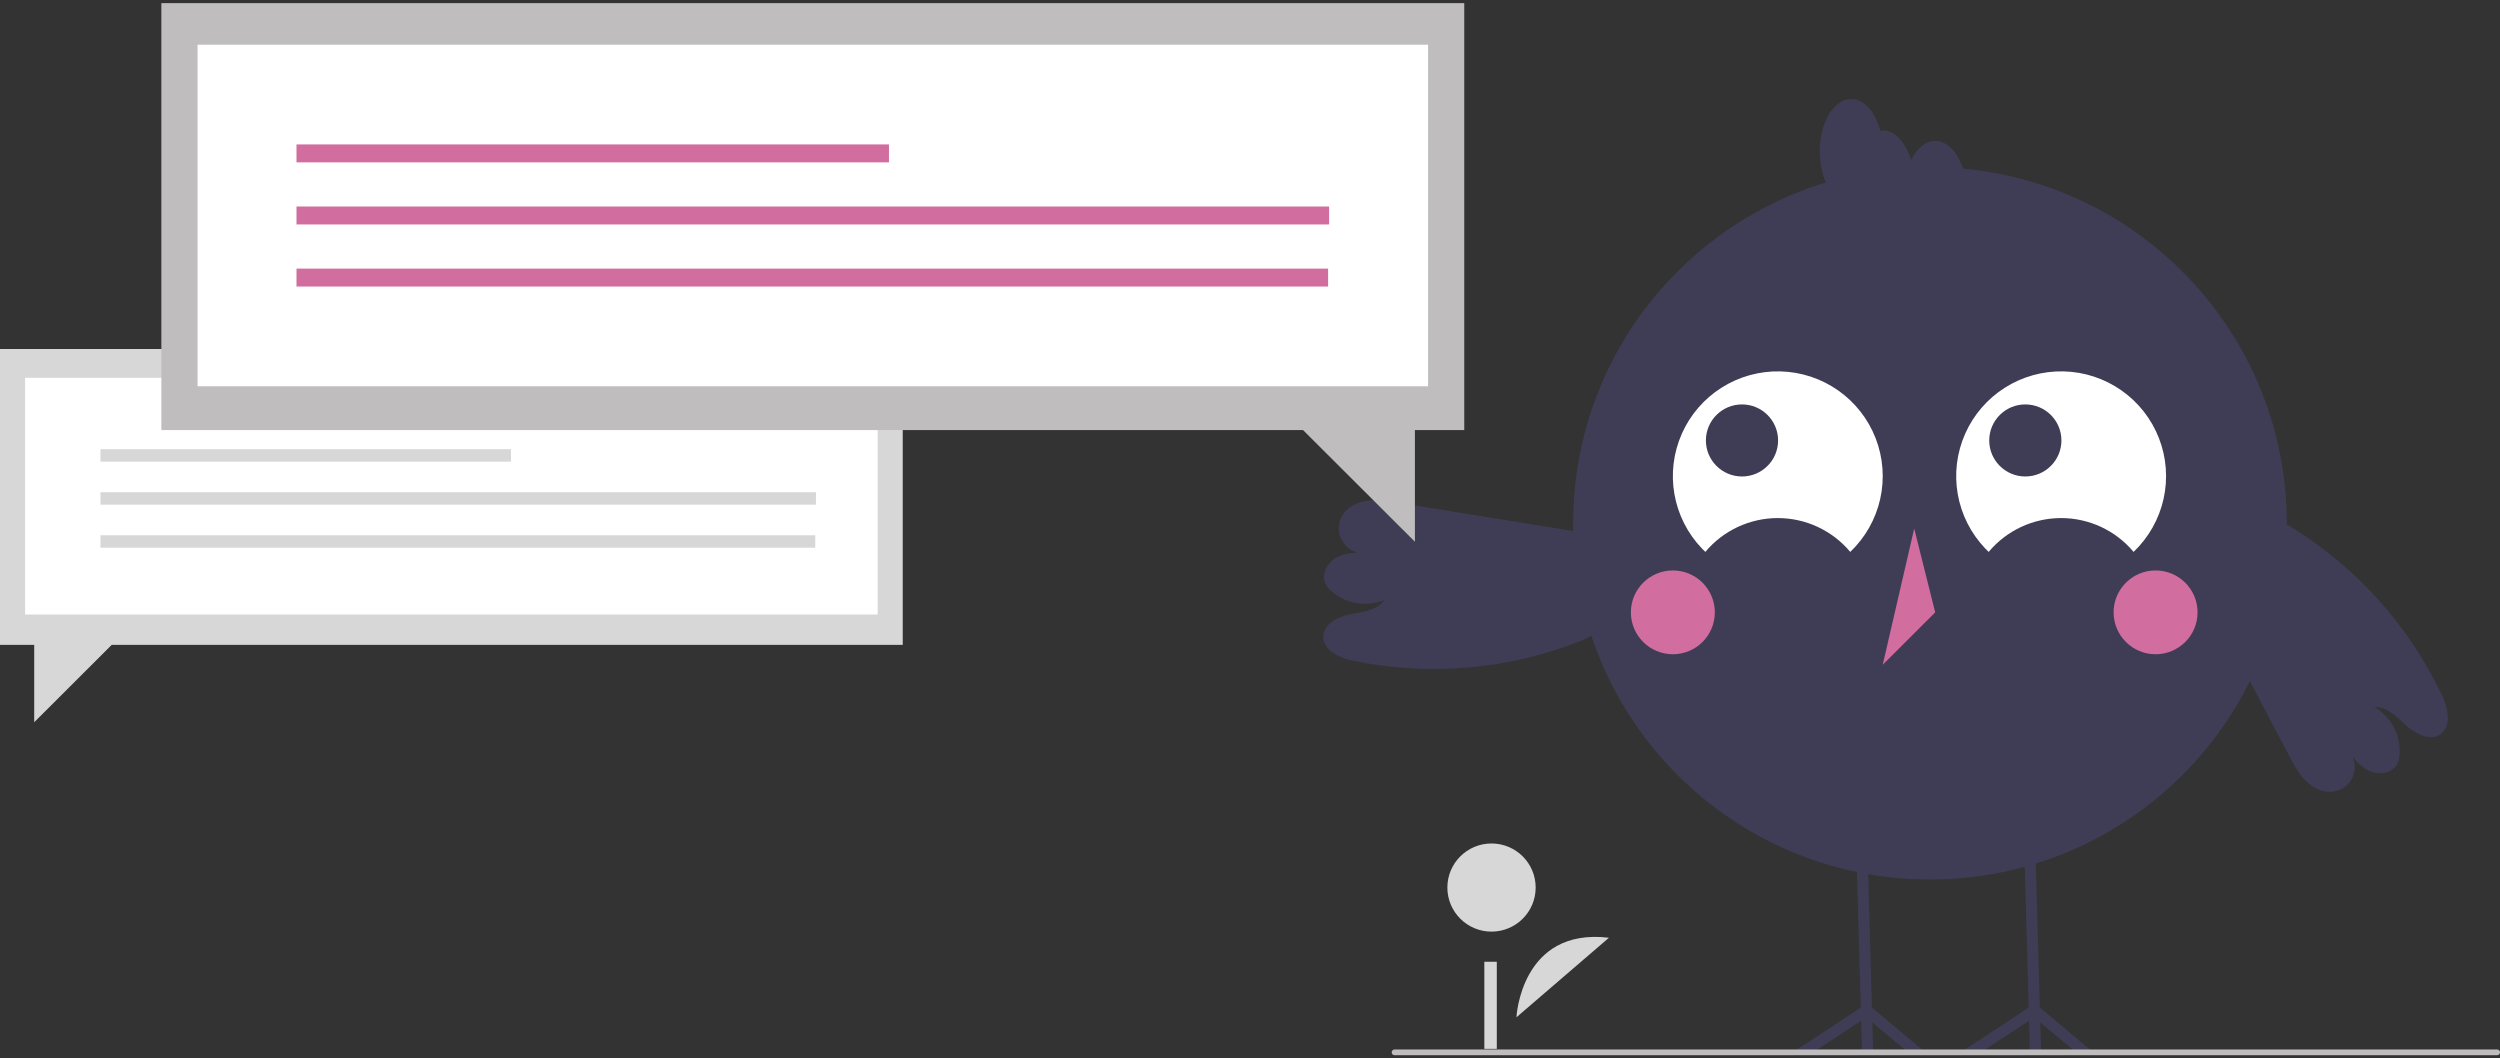 <svg width="300" height="127" viewBox="0 0 300 127" fill="none" xmlns="http://www.w3.org/2000/svg">
<rect x="0" y="0" width="300" height="127" fill="#333333" stroke="none"/>
<g clip-path="url(#clip0_5543_7169)">
<path d="M108.329 41.883H0V77.385H4.104V86.67L13.404 77.385H108.329V41.883Z" fill="#D7D7D7"/>
<path d="M105.32 45.34H3.009V73.742H105.32V45.34Z" fill="white"/>
<path d="M61.317 53.906H12.057V55.398H61.317V53.906Z" fill="#D7D7D7"/>
<path d="M97.914 59.068H12.057V60.56H97.914V59.068Z" fill="#D7D7D7"/>
<path d="M97.829 64.231H12.057V65.723H97.829V64.231Z" fill="#D7D7D7"/>
<path d="M181.973 122.074C181.973 122.074 182.489 111.272 193.075 112.528Z" fill="#D7D7D7"/>
<path d="M178.982 111.795C181.908 111.795 184.28 109.427 184.28 106.506C184.28 103.585 181.908 101.217 178.982 101.217C176.056 101.217 173.684 103.585 173.684 106.506C173.684 109.427 176.056 111.795 178.982 111.795Z" fill="#D7D7D7"/>
<path d="M179.615 115.412H178.12V125.863H179.615V115.412Z" fill="#D7D7D7"/>
<path d="M231.595 105.538C255.241 105.538 274.41 86.402 274.41 62.797C274.41 39.191 255.241 20.055 231.595 20.055C207.949 20.055 188.78 39.191 188.78 62.797C188.78 86.402 207.949 105.538 231.595 105.538Z" fill="#3F3D56"/>
<path d="M204.64 66.228C205.703 64.957 207.033 63.934 208.536 63.233C210.038 62.532 211.677 62.168 213.335 62.168C214.994 62.168 216.633 62.532 218.135 63.233C219.638 63.934 220.968 64.957 222.031 66.228C223.832 64.511 225.084 62.299 225.626 59.873C226.168 57.446 225.978 54.913 225.078 52.595C224.179 50.276 222.611 48.276 220.573 46.847C218.534 45.418 216.118 44.624 213.628 44.567C211.138 44.509 208.687 45.19 206.584 46.523C204.482 47.856 202.822 49.781 201.816 52.056C200.81 54.33 200.502 56.851 200.931 59.3C201.36 61.749 202.507 64.017 204.227 65.815C204.361 65.956 204.499 66.093 204.64 66.228Z" fill="white"/>
<path d="M238.641 66.228C239.704 64.957 241.034 63.934 242.536 63.233C244.039 62.532 245.677 62.168 247.336 62.168C248.995 62.168 250.633 62.532 252.136 63.233C253.638 63.934 254.968 64.957 256.031 66.228C257.833 64.511 259.084 62.299 259.626 59.873C260.169 57.446 259.978 54.913 259.079 52.595C258.179 50.276 256.611 48.276 254.573 46.847C252.535 45.418 250.118 44.624 247.628 44.567C245.138 44.509 242.687 45.19 240.585 46.523C238.482 47.856 236.823 49.781 235.817 52.056C234.81 54.33 234.502 56.851 234.931 59.3C235.361 61.749 236.508 64.017 238.227 65.815C238.362 65.956 238.5 66.093 238.641 66.228Z" fill="white"/>
<path d="M209.04 57.178C211.432 57.178 213.371 55.242 213.371 52.854C213.371 50.466 211.432 48.53 209.04 48.53C206.647 48.53 204.708 50.466 204.708 52.854C204.708 55.242 206.647 57.178 209.04 57.178Z" fill="#3F3D56"/>
<path d="M243.039 57.178C245.431 57.178 247.371 55.242 247.371 52.854C247.371 50.466 245.431 48.53 243.039 48.53C240.646 48.53 238.707 50.466 238.707 52.854C238.707 55.242 240.646 57.178 243.039 57.178Z" fill="#3F3D56"/>
<path d="M200.743 78.51C203.525 78.51 205.78 76.259 205.78 73.482C205.78 70.705 203.525 68.454 200.743 68.454C197.961 68.454 195.706 70.705 195.706 73.482C195.706 76.259 197.961 78.51 200.743 78.51Z" fill="#D16D9F"/>
<path d="M258.669 78.51C261.451 78.51 263.707 76.259 263.707 73.482C263.707 70.705 261.451 68.454 258.669 68.454C255.888 68.454 253.632 70.705 253.632 73.482C253.632 76.259 255.888 78.51 258.669 78.51Z" fill="#D16D9F"/>
<path d="M229.706 63.425L225.928 79.767L232.224 73.482L229.706 63.425Z" fill="#D16D9F"/>
<path d="M249.118 126.281L244.828 122.687L244.928 126.281H243.596L243.49 122.481L237.699 126.281H235.275L243.447 120.919L243.13 109.659L242.893 101.156L244.222 101.119L244.462 109.659L244.778 120.908L251.189 126.281H249.118Z" fill="#3F3D56"/>
<path d="M228.967 126.281L224.679 122.687L224.779 126.281H223.45L223.343 122.481L217.552 126.281H215.128L223.297 120.919L222.98 109.659L222.744 101.156L224.076 101.119L224.316 109.659L224.628 120.908L231.039 126.281H228.967Z" fill="#3F3D56"/>
<path d="M232.225 16.912C231.05 16.912 230.013 17.823 229.321 19.222C228.71 17.118 227.427 15.655 225.928 15.655C225.826 15.665 225.725 15.682 225.626 15.706C225.05 13.459 223.711 11.883 222.15 11.883C220.064 11.883 218.373 14.698 218.373 18.169C218.373 21.64 220.064 24.455 222.15 24.455C222.252 24.445 222.353 24.428 222.453 24.404C223.029 26.65 224.367 28.226 225.928 28.226C227.103 28.226 228.139 27.315 228.832 25.916C229.443 28.02 230.726 29.483 232.225 29.483C234.311 29.483 236.002 26.669 236.002 23.198C236.002 19.726 234.311 16.912 232.225 16.912Z" fill="#3F3D56"/>
<path d="M191.227 64.126L167.642 60.307C166.453 60.115 165.243 59.922 164.05 60.09C162.858 60.257 161.665 60.843 161.057 61.881C160.765 62.38 160.623 62.952 160.649 63.529C160.675 64.106 160.867 64.663 161.203 65.134C161.538 65.605 162.003 65.968 162.541 66.182C163.078 66.395 163.666 66.449 164.234 66.336C162.947 66.295 161.594 66.267 160.451 66.861C159.309 67.455 158.5 68.898 159.057 70.057C159.224 70.377 159.45 70.663 159.723 70.899C160.583 71.669 161.643 72.179 162.782 72.372C163.92 72.565 165.09 72.432 166.155 71.988C165.287 73.231 163.564 73.416 162.074 73.704C160.583 73.992 158.86 74.833 158.805 76.348C158.743 78.049 160.771 78.954 162.441 79.3C171.359 81.132 180.615 80.379 189.118 77.13C190.073 76.801 190.978 76.34 191.804 75.76C192.731 75.058 193.435 74.104 193.833 73.012C194.23 71.92 194.304 70.737 194.046 69.605C193.787 68.472 193.207 67.438 192.376 66.626C191.544 65.814 190.495 65.259 189.355 65.026" fill="#3F3D56"/>
<path d="M293.031 83.426C289.138 75.21 282.973 68.277 275.261 63.445C274.424 62.88 273.511 62.436 272.55 62.125C271.431 61.807 270.244 61.819 269.131 62.158C268.018 62.497 267.026 63.149 266.275 64.035C265.524 64.922 265.044 66.006 264.894 67.158C264.744 68.31 264.929 69.481 265.428 70.53L263.583 69.577C267.288 76.615 270.994 83.653 274.7 90.691C275.26 91.755 275.833 92.836 276.683 93.687C277.534 94.538 278.721 95.138 279.917 94.999C280.391 94.946 280.846 94.78 281.244 94.515C281.641 94.249 281.968 93.893 282.199 93.475C282.43 93.058 282.557 92.591 282.569 92.114C282.581 91.637 282.479 91.164 282.271 90.735C282.791 91.467 283.475 92.068 284.268 92.489C285.43 93.044 287.072 92.822 287.665 91.681C287.821 91.355 287.914 91.003 287.939 90.643C288.038 89.495 287.809 88.342 287.28 87.318C286.75 86.294 285.94 85.441 284.945 84.856C286.462 84.802 287.645 86.066 288.771 87.082C289.898 88.099 291.607 88.967 292.853 88.102C294.252 87.128 293.757 84.966 293.031 83.426Z" fill="#3F3D56"/>
<path d="M19.362 0.373H175.711V51.611H169.789V65.011L156.365 51.611H19.362V0.373Z" fill="#BFBDBD"/>
<path d="M171.368 5.362H23.705V46.353H171.368V5.362Z" fill="white"/>
<path d="M106.675 17.33H35.579V19.484H106.675V17.33Z" fill="#D16D9F"/>
<path d="M159.494 24.781H35.579V26.934H159.494V24.781Z" fill="#D16D9F"/>
<path d="M159.372 32.232H35.579V34.385H159.372V32.232Z" fill="#D16D9F"/>
<path d="M299.653 126.627H167.348C167.256 126.627 167.168 126.591 167.103 126.526C167.038 126.461 167.001 126.373 167.001 126.281C167.001 126.189 167.038 126.101 167.103 126.036C167.168 125.971 167.256 125.934 167.348 125.934H299.653C299.745 125.934 299.833 125.971 299.898 126.036C299.963 126.101 300 126.189 300 126.281C300 126.373 299.963 126.461 299.898 126.526C299.833 126.591 299.745 126.627 299.653 126.627Z" fill="#BFBDBD"/>
</g>
<defs>
<clipPath id="clip0_5543_7169">
<rect width="300" height="126.255" fill="white" transform="translate(0 0.373)"/>
</clipPath>
</defs>
</svg>
